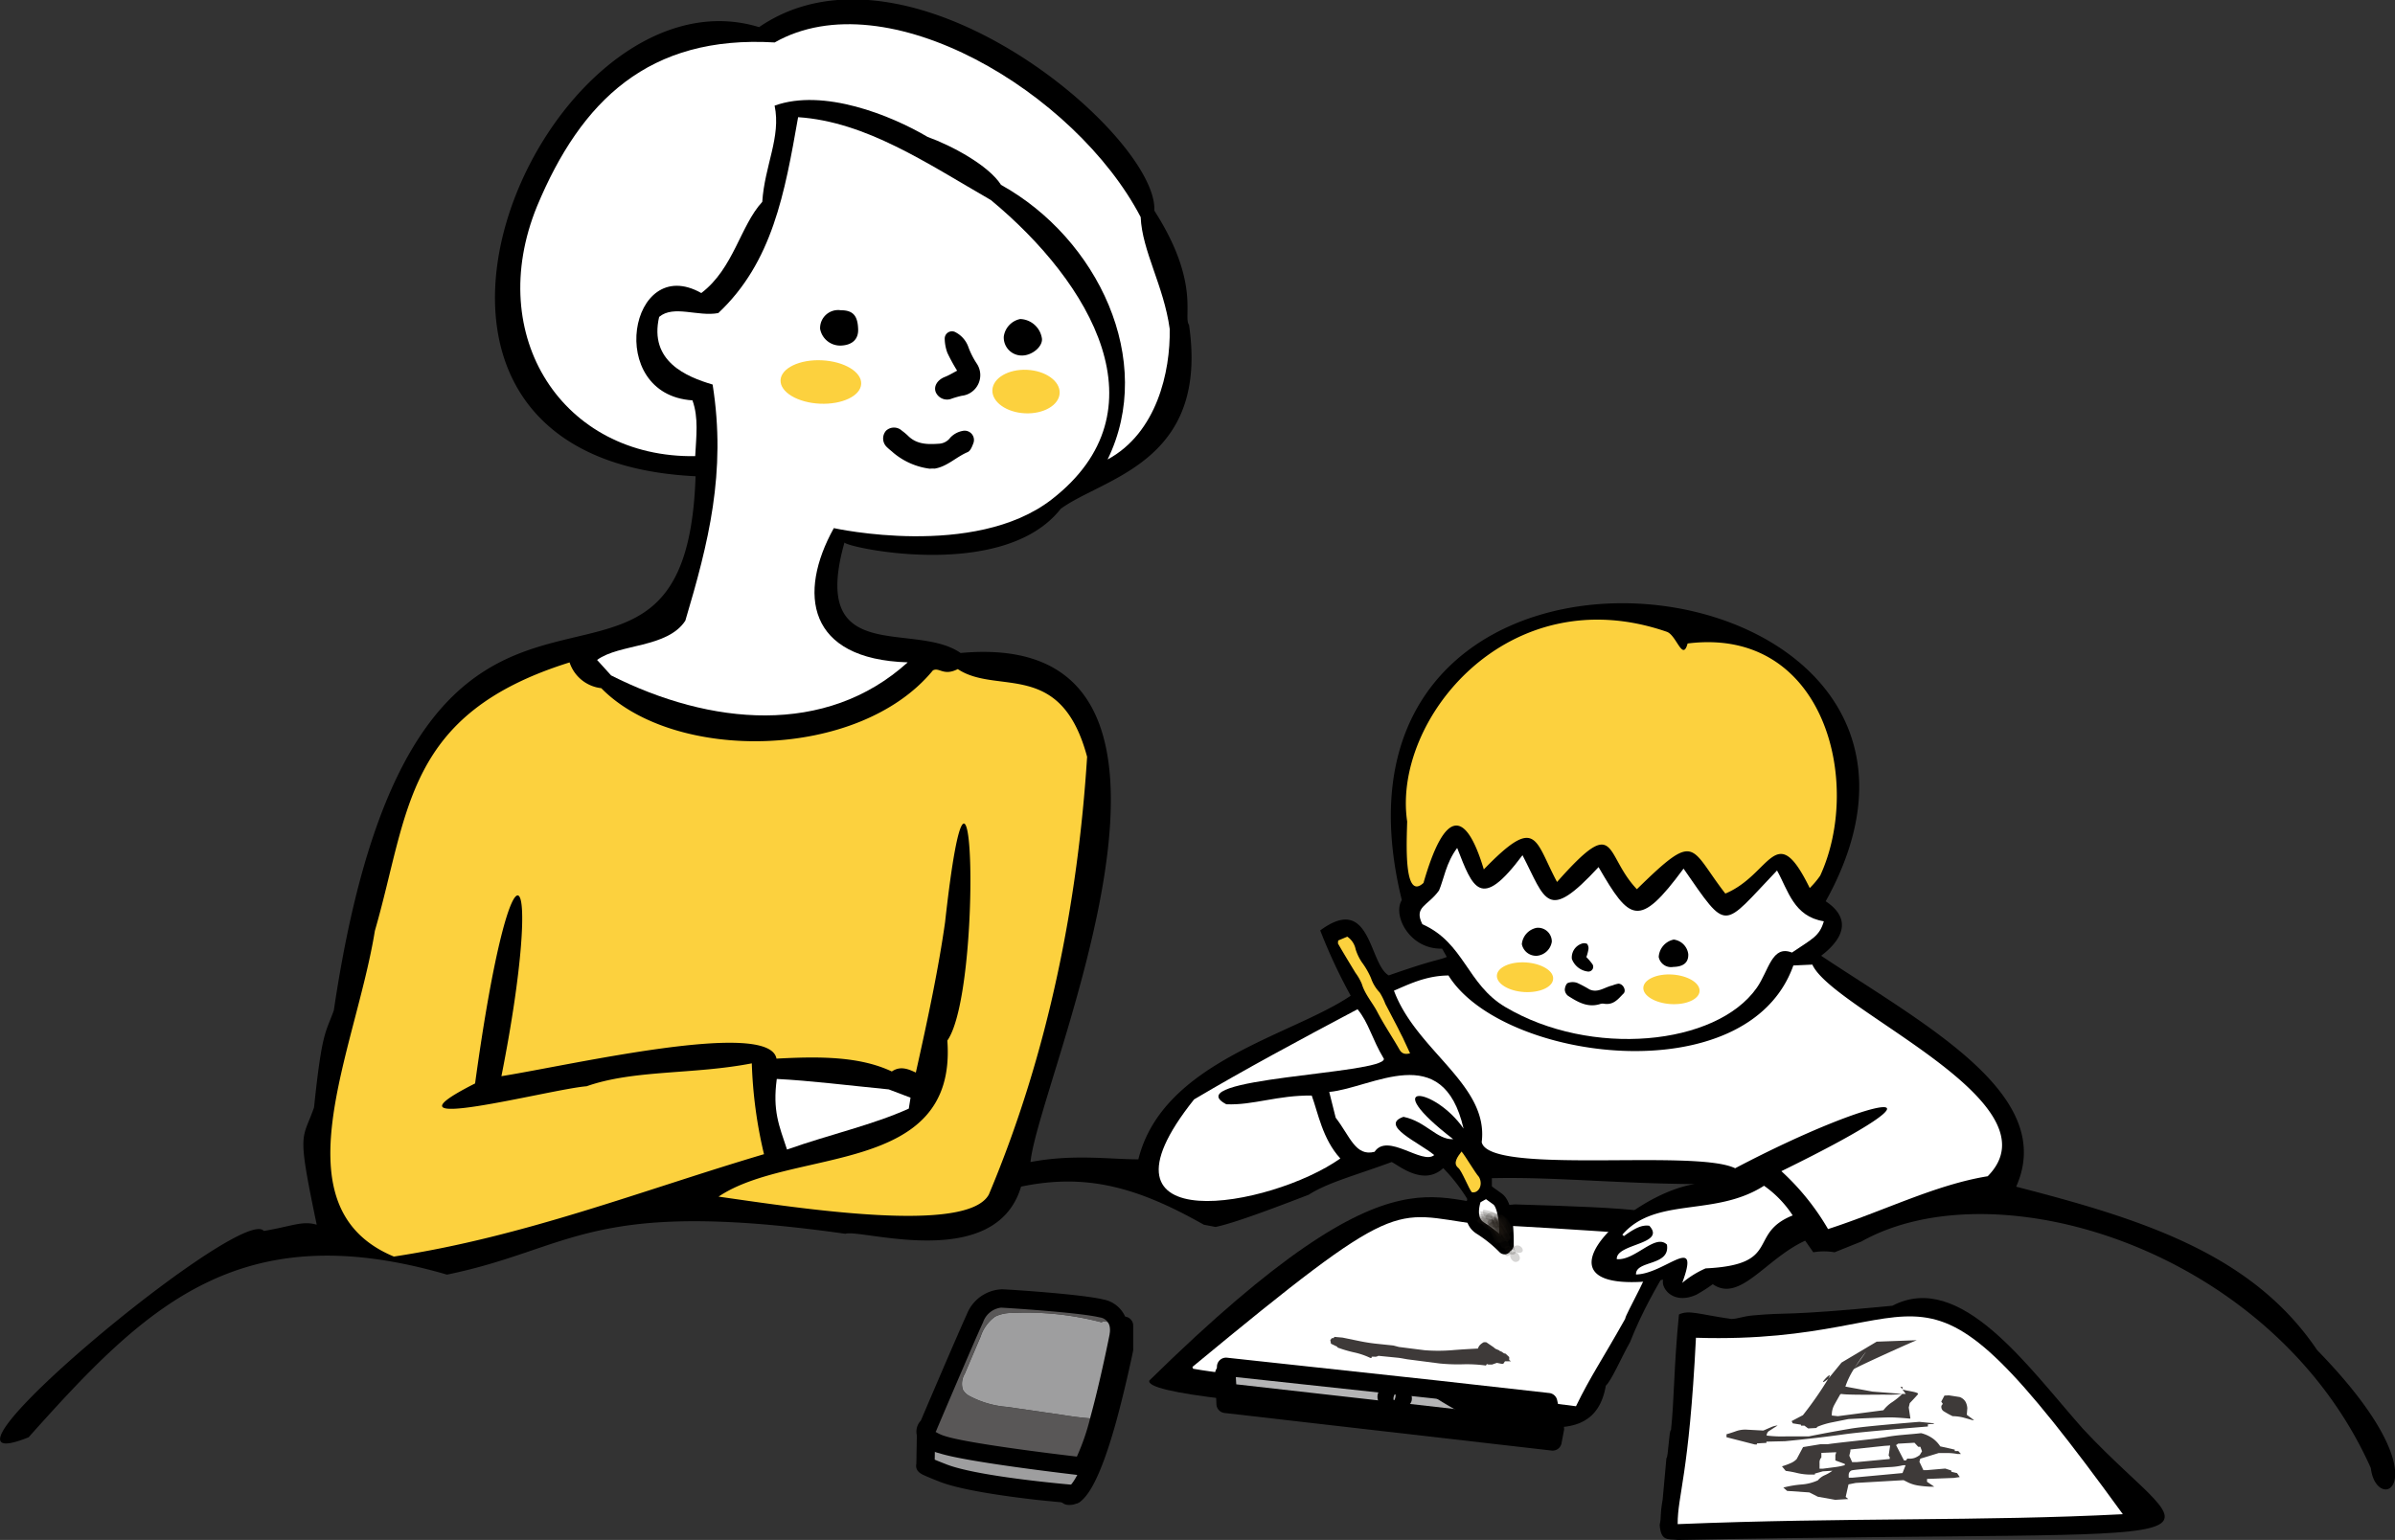 <svg xmlns="http://www.w3.org/2000/svg" viewBox="0 0 330 212.25"><rect x="0" y="0" width="330" height="212.25" fill="#333333" stroke="none"/><defs><style>.cls-1{fill:#fff;}.cls-2{fill:none;}.cls-3{fill:#fcd13e;}.cls-4{fill:#3e3a39;}.cls-5{fill:#b4b4b5;}.cls-6{fill:#888;}.cls-7{fill:#9e9e9f;}.cls-8{fill:#595757;}.cls-9{fill:#211714;opacity:0.18;}</style></defs><title>アセット 234</title><g id="レイヤー_2" data-name="レイヤー 2"><g id="レイヤー_2-2" data-name="レイヤー 2"><path d="M224.59,185c6.94-17.55,17.8-18-15.85-19C198,167.26,194,155.29,158.37,190.27c-.68,1.73,14.78,3.48,43.8,5.14,5-.88,17.36,5.76,19.09-4.42C222.05,190.26,223.4,187.11,224.59,185Z"/><path class="cls-1" d="M223.93,181.77c0-.62,3.65-6.54,5-11.55-.69.15-8.85-.69-25.45-1.5-11.77-1.59-10.39-4.13-39.18,19.68l.09.25c3.88.68,3.14.25,17.18,2.94,7.62-.37,18.59,0,35.58,2.23C219.18,189.65,220.6,187.69,223.93,181.77Z"/><path class="cls-2" d="M200.62,164.2c-.8-1.13-.79-2.4-1.76-3.2-1.1,1.38-1.26,1.27-2.53,1a15.11,15.11,0,0,0-2.06-.51,2.65,2.65,0,0,1-1.51-.56c-.33-.26-.68-.5-1-.74a2.85,2.85,0,0,1-2.12.74,2.56,2.56,0,0,0-1.75.64,1.13,1.13,0,0,1-.9.34,1.71,1.71,0,0,0-1.92.55c-.16.17-.46.21-.69.32l-3.78,1.71a1.14,1.14,0,0,0-.28.21"/><path class="cls-2" d="M200.62,164.2c-.8-1.13-.79-2.4-1.76-3.2-1.1,1.38-1.26,1.27-2.53,1a15.11,15.11,0,0,0-2.06-.51,2.65,2.65,0,0,1-1.51-.56c-.33-.26-.68-.5-1-.74a2.85,2.85,0,0,1-2.12.74,2.56,2.56,0,0,0-1.75.64,1.13,1.13,0,0,1-.9.34,1.71,1.71,0,0,0-1.92.55c-.16.17-.46.21-.69.32l-3.78,1.71a1.14,1.14,0,0,0-.28.21"/><path d="M180.32,164.67c2.6-1.67,6.27-2.61,11.44-4.51,1,.49,4.4,3.37,7.1.84a24.69,24.69,0,0,1,3.42,4.43c1.11.73,3.28-1.44,3.28-1.44,0-.49,0-1.35,0-1.6,9.16-.22,18.6.9,30.8.81-8.85-1.79-29.15,16.14-7.2,13.18-.34,1.16,1.4,3.53,4.61,2.05A23,23,0,0,0,236,177c3.73,2.59,7.27-3.5,12.73-6l1.12,1.6a8.57,8.57,0,0,1,2.93,0l3.69-1.48c18.74-10.52,56.8,1.2,70.2,31.22.79,6.74,10.56,2.15-7.39-16.25-8.92-13.21-23.86-18-41.48-22.53,5.66-12.66-12.45-22.23-26.87-31.83,1.31-1,5.36-4.35.63-7.51,26.91-48.51-73.26-60.63-58.41-.17-1.3,2.12,1.07,6.82,5.55,6.7.2.34.41.71.65,1.15-1.45.56-1.61.3-8,2.54-2.75-1.56-2.43-11.39-9.44-6.2a75.37,75.37,0,0,0,4.2,9c-8.11,5.51-25.9,9.06-29.26,22.55-4,0-8.92-.75-14.86.37,1.12-11.37,29.69-73.77-9.63-70.16-6.37-4.44-20.87,2-16-15.24,0,.64,21.88,5.48,29.79-4.63,5.91-4.33,20.46-6.35,17.68-25.36-.85-1.07,1.58-5.83-4.78-15.74.53-10.28-33.76-39.49-54.46-25.29C75-5.33,44.49,63.15,95.84,65.64,94.43,108.57,57.7,60.39,46,139.24c-1.11,3.16-1.62,2.71-2.73,13.4-1.63,4.66-2.4,2.92.37,16.16-2-.58-3.35.2-7.29.86-3-3.81-50,35.49-32.41,28.44,16-17.9,28.84-30.8,57.65-22.42,17.46-3.59,19.6-10.62,54.89-5.63,2.1-.73,20.68,5.36,24.21-6.5,8.9-1.85,15.92,0,25.18,5.25l1.62.31c.54-.13,2.28-.4,10.63-3.6Z"/><path class="cls-3" d="M126.19,147.83c-1.12-.53-2.16-.93-3.31-.15-4.45-2.1-10-2.09-15.89-1.77-1-5.47-28.11.85-37.9,2.42,6-30.3,1.49-36.38-3.63,1-14.69,7.44,10.5.75,15.36.39,6.59-2.31,14.68-1.59,22.77-3.16a61.86,61.86,0,0,0,1.68,12.52c-16.71,4.95-33,11.38-51,14.11-16.34-6.8-5.29-28.32-2.62-44.89,4.75-16.42,4.1-29.89,26.83-37a5.21,5.21,0,0,0,4.37,3.55c10,10.24,35.46,10,45.69-2.45.89-.48,1.44.83,3.43-.18,5.44,3.62,14.19-1.45,17.82,12.09-1.26,19.85-5.26,40.65-13.54,60.33-3,5.48-25.82,1.92-37.24.29,10.08-6.81,32.91-2.7,31.52-21.51,4.88-6.94,3.64-52-.31-16.32C129.34,133.34,127.88,140.29,126.19,147.83Z"/><path class="cls-1" d="M90.82,43.68c2-1.69,5.33,0,8.15-.53,7.46-7,9.16-16.53,11-27,9.37.63,17.69,6.32,26.57,11.43,13.79,11.43,24.14,29.05,8.35,41.27-10.64,8.24-30,3.94-30,3.94-5,9-3.68,18.08,10.18,18.5-11.28,10.22-27.22,8.69-40.87,1.8l-1.93-2.13c3.07-2.26,9.67-1.61,12.16-5.41C97.6,74.88,100.11,65.11,98.19,53,94.56,51.93,89.41,49.79,90.82,43.68Z"/><path class="cls-1" d="M157.17,29.92c.2,4.69,3.18,9.46,4,15.41.11,5.89-1.77,14.33-8.56,18,6.68-13.66-1.37-30.46-14.68-37.85-1.7-2.67-6.75-5.4-10.12-6.61-5.07-3-14.38-6.73-21.08-4.31.91,4.32-1.38,8.27-1.7,13.26C102,31.11,101.09,37,96.63,40.39c-9.88-5.59-13.34,14-1.22,14.79.87,2.39.52,5,.38,7.69C77.58,63.15,66.66,46.37,74,28.42c6.07-14.56,15.4-23.6,32.74-22.57C122.14-2.91,148.2,12.72,157.17,29.92Z"/><path class="cls-3" d="M232.53,88.69c18.88-2.37,24.17,19.18,18.27,32a12.08,12.08,0,0,1-1.44,1.71c-4.73-9.65-5.3-1.88-11.63.76-5-6.43-3.87-8.75-12.19-.6-4.61-4.86-2.57-10.5-11-1-3.12-5.8-2.72-9.33-10.09-1.73-2.54-8.45-5.41-8.23-8.31,1.86-2.73,2.53-2.33-5.46-2.25-8.46-2.08-14,13.88-33.7,35.75-26.16C231,87.5,231.84,91.26,232.53,88.69Z"/><path class="cls-1" d="M245.45,161.42c25.8-12.63,13.28-10.74-6.37-.4-5.55-2.72-33.92,1-34.92-3.6,1-7.93-9-12.55-12.09-20.88,1.94-.82,4.38-2.07,7.51-2.09,7.35,11.85,41.24,16.31,47.52-1.38l2.62-.12c2.78,6.25,34.22,19,24.16,29.17-7.22,1.17-14.32,4.8-22,7.28A33.86,33.86,0,0,0,245.45,161.42Z"/><path class="cls-1" d="M200.78,116.87c2.16,5.53,3.22,8.75,9,1,3.21,6.2,3.34,9.36,10.48,1.64,4.29,7.4,5.55,8.57,11.71.21,6.18,8.89,5.23,8.27,12.88.26,1.56,2.79,2.3,6.33,6.45,7-.61,2.09-1.59,2.4-4.39,4.31-2.77-1.09-3.17,2.46-4.85,4.86-5.61,8-22.89,9.63-34.66,2.64-5.29-3.14-5.63-8.83-11.42-11.41-1.22-2.43.77-2.49,2.3-4.65C198.94,121.2,199.24,118.92,200.78,116.87Z"/><path class="cls-1" d="M180.74,151c.86,2.33,1.48,6,3.94,8.67-9.52,6.75-35.82,11.49-20.15-8.14,7-4.15,14.49-8.17,22.52-12.43,1.56,1.89,1.94,4,3.64,6.85-.05,2.12-28.67,2.61-21.72,6.25C172.65,152.36,176.08,150.93,180.74,151Z"/><path class="cls-1" d="M223.54,170.17c4.6-5.3,12.74-2.39,19.52-6.74a15,15,0,0,1,3.95,4.09c-6.3,2.52-1.41,6.8-12,7.3a13.14,13.14,0,0,0-3.22,2c2.58-7-2.41-1.22-6.37-1.16-.08-2,4.75-1.1,4.26-4.12-1.61-1.58-4.41,2.26-6.91,2-.1-2.17,6.87-2,4.48-4.6-1-.13-1.89.27-3.5,1.43Z"/><path class="cls-1" d="M197.62,159.2c-1.65,1.4-6.43-3.14-8.22-.45-2.64.69-3.38-2.14-5.36-4.7-.28-1.09-.57-2.27-.89-3.55,5.94-.55,15.67-7.3,18.51,5.05-4-5.78-12-6.68-1.43,1.46-2.23.11-3.76-2.45-6.85-3.08C190,155.1,195.56,157.48,197.62,159.2Z"/><path class="cls-1" d="M122.46,150.15l3,1.14c-.08.49-.16,1-.24,1.51-5,2.26-10.75,3.51-16.78,5.64-1.1-3.32-2-5.33-1.41-9.73C111.62,148.94,116.78,149.59,122.46,150.15Z"/><path class="cls-3" d="M194.29,145.18c-.67.16-1.12.08-1.46-.52-1-1.75-2.14-3.43-3.07-5.22-.68-1.29-1.69-2.39-2.12-3.83a7.26,7.26,0,0,0-.87-1.52c-.8-1.32-1.6-2.63-2.39-4-.06-.09,0-.24,0-.46l1.26-.53a2.76,2.76,0,0,1,1.15,1.74,6.79,6.79,0,0,0,.88,1.82,10.74,10.74,0,0,1,1.23,2.14,5.41,5.41,0,0,0,1.21,2,8.39,8.39,0,0,1,.77,1.56c.53,1,1.09,2.09,1.64,3.14.25.48.49,1,.73,1.44Z"/><path class="cls-1" d="M202.8,164.32l1.59-.49c.17.77,1.81,3.63,2,4.41C205.27,168,203.53,165,202.8,164.32Z"/><path d="M128.1,64.6a9.71,9.71,0,0,1-5-2.19c-.28-.26-.59-.48-.86-.75a1.63,1.63,0,0,1-.16-2.29,1.6,1.6,0,0,1,2.2,0,7.64,7.64,0,0,1,.87.73c1.19,1.16,2.67,1.16,4.17,1.06a2.06,2.06,0,0,0,1.61-.83,3.1,3.1,0,0,1,1.72-.94,1.28,1.28,0,0,1,1.44,1.77c-.16.43-.4,1-.75,1.15-1.58.66-2.82,2-4.56,2.28C128.59,64.57,128.37,64.58,128.1,64.6Z"/><path d="M131.88,51.09a24.61,24.61,0,0,1-1.34-2.45,5.84,5.84,0,0,1-.37-2,1,1,0,0,1,1.52-.83,3.68,3.68,0,0,1,1.76,2.08,10.93,10.93,0,0,0,1.14,2.23,2.86,2.86,0,0,1-2.08,4.43,13.45,13.45,0,0,0-1.34.38,1.7,1.7,0,0,1-2.24-.89c-.3-.8.21-1.65,1.21-2.07C130.7,51.76,131.22,51.44,131.88,51.09Z"/><path d="M115.86,47.63A2.81,2.81,0,0,1,113,45.32a2.49,2.49,0,0,1,2.85-2.56c1.72,0,2.33.79,2.39,2.6C118.3,46.74,117.44,47.57,115.86,47.63Z"/><path d="M140.82,49a2.48,2.48,0,0,1-2.51-2.63,2.87,2.87,0,0,1,2.26-2.4,3.14,3.14,0,0,1,3,2.73C143.65,47.79,142.21,49,140.82,49Z"/><path d="M221.06,138.35a1.26,1.26,0,0,0-.48,0c-1.73.6-3.13-.2-4.5-1.08a1.16,1.16,0,0,1-.47-.84c0-.33.18-.85.43-.95a1.87,1.87,0,0,1,1.3,0,16.78,16.78,0,0,1,1.67.89c1.16.53,2.1-.32,3.14-.54a4,4,0,0,1,.84-.25c.68,0,1.16,1,.67,1.4C223,137.64,222.36,138.54,221.06,138.35Z"/><path d="M211.81,131.73a2,2,0,0,1-2.12-1.6,2.53,2.53,0,0,1,2.05-2.25,1.9,1.9,0,0,1,2.08,1.91A2.29,2.29,0,0,1,211.81,131.73Z"/><path d="M230.55,133.27a1.73,1.73,0,0,1-2-1.37,2.6,2.6,0,0,1,2.07-2.4,2.31,2.31,0,0,1,2,2C232.67,132.63,232,133.24,230.55,133.27Z"/><path d="M218.58,131.91a9.33,9.33,0,0,1,.8.93.66.66,0,0,1-.55,1.07,2.69,2.69,0,0,1-2.25-1.75,2,2,0,0,1,1.29-2.07,1,1,0,0,1,.81,0,1,1,0,0,1,.18.78A5.6,5.6,0,0,1,218.58,131.91Z"/><path class="cls-3" d="M118.66,52.91c-.07,1.65-2.62,2.87-5.69,2.73s-5.5-1.6-5.42-3.25,2.63-2.88,5.7-2.73S118.74,51.26,118.66,52.91Z"/><ellipse class="cls-3" cx="141.39" cy="53.97" rx="3" ry="4.64" transform="translate(80.85 192.68) rotate(-87.32)"/><path class="cls-3" d="M214,134.94c-.07,1.12-1.86,1.92-4,1.79s-3.82-1.17-3.75-2.29,1.87-1.93,4-1.79S214.11,133.81,214,134.94Z"/><path class="cls-3" d="M234.18,136.61c-.07,1.12-1.87,1.92-4,1.78s-3.83-1.16-3.75-2.28,1.87-1.93,4-1.79S234.25,135.48,234.18,136.61Z"/><path d="M287,196.93c16.43,17.66,26.51,13.75-55.8,15.32-1.36-.18-2.34.28-2.52-2.08.27-1.18,0-1.16.41-3.47l.52-5.72c.25,0,.37-4,.63-3.87.45-4.08.39-8.83,1.1-15.94,1.38-.67,2.8,0,7.21.62.86,0,1.48-.34,2.9-.48,5.36-.5,3.65.16,19.29-1.34C270.11,175.06,279.38,188.32,287,196.93Z"/><path class="cls-1" d="M233.68,184.38c34.67,1.09,29-16.77,58.82,24.32-19.37,1-38,.42-61.34,1.37C231.15,206,232.73,203.44,233.68,184.38Z"/><path class="cls-4" d="M268.54,192.32l1.47.23a1.52,1.52,0,0,1,.85.72,2.26,2.26,0,0,1,.21.82L271,195l1,.74-.19,0-1.28-.36a6.41,6.41,0,0,0-1.48-.19,11,11,0,0,1-1.15-.63.72.72,0,0,1-.39-.82l.18-.25-.21-.31.44-.83Zm-3.84,5.21a4.73,4.73,0,0,1,1.73.82,4.11,4.11,0,0,1,.91,1l2,.45V200l.49,0,.36.4-.48,0a7.76,7.76,0,0,0-1.32-.13c-.42,0-.84,0-1.26,0l-2.54.78-.12.42.55,1.16.44,0,2.57-.22.84.27v.17l.79.19.37.54-.82.12-3.69.14,0,.39,1,.68-.48,0a14.65,14.65,0,0,1-1.59-.14,5.06,5.06,0,0,1-1.46-.41l-.7-.35-6.59.38-1,.2-.39,1.73.36.29-1.8.11-2.4-.43-1.16-.59-3.07-.21-.52-.46a14.3,14.3,0,0,1,2.46-.42,6.52,6.52,0,0,0,2.3-.58,2.6,2.6,0,0,1,1-.73,5.31,5.31,0,0,0,1-.59l-1.31.08-1.1.31v.14l-.64,0a8.12,8.12,0,0,1-1.78-.21,14,14,0,0,0-1.6-.3l-.52-.63a9.29,9.29,0,0,0,1.16-.42,2.5,2.5,0,0,0,.87-.58l.88-1.65,2.36-.39,1,0c1.48-.24,6.58-.71,8.12-1S263.09,197.72,264.7,197.53Zm-19.76-1.06c-.4.26-.76.48-1.07.69a.78.78,0,0,0-.45.7,17.27,17.27,0,0,0,2.83.11c1,0,2,0,3,0,1.93-.39,3.83-.74,5.73-1.06s7.45-.77,9.48-.94l2,.2v.08l-.82.05v.31c-2.77.23-9,.72-11.63,1.09s-5.27.67-8.05.94l-2.57.06v.17l-1.31.07v.15h-.29l-3.9-1,0-.41c.41-.12.86-.26,1.33-.43a3.79,3.79,0,0,1,1.5-.2l2.24.12c.32-.13.64-.28,1-.43A2.87,2.87,0,0,1,244.94,196.47Zm8.8-8.67,4.84-2.88,5.53-.2c-.42.12-8.49,3.77-8.69,4s1.85-2.58,1.64-2.35a26.3,26.3,0,0,0-1.64,2.35,11.14,11.14,0,0,0-1.15,2.39l3.73.69,4.11.32.48,0-.74-1,.3.06v.17c-.63.29,2.46.43,2.11.83s-.72.79-1.12,1.21L263,194l.23,1.52h-.14c-.75-.07-1.53-.13-2.34-.16s-5.23.18-6.07.23l-2.24.45a10.8,10.8,0,0,0-2,.6l-.18.18-1.12.06-.51-.38-.48,0v-.14l-1.13-.18-.16-.31,1.56-.82a49.58,49.58,0,0,0,3.48-5c1-1.67-2,1.55,0,0Zm7.65,11.29-.14.08,1.09,2.11.29,0,.18-.25a2.25,2.25,0,0,0,1-.09,2.64,2.64,0,0,0,.71-.4l.31-.51-.23-.62-.29,0-.52-.56-2.28.13Zm-7.84-6.89c-.29.51-.57,1-.82,1.46a2.87,2.87,0,0,0-.33,1.44l.84.09,6.27-.82a4.84,4.84,0,0,1,1.23-1.13,9.65,9.65,0,0,0,1.37-1.12,15.93,15.93,0,0,1-2.48.1c-.81,0-5.18.07-5.94-.1Zm1.57,10.47a.66.66,0,0,0-.38.46,2.08,2.08,0,0,0,0,.54l.48,0,6.92-.64.43-1.08-.34,0a9.44,9.44,0,0,1-1.74.25C259.8,202.23,255.64,202.52,255.12,202.67Zm-.16-2.89V200l-.15.64.39.88.63,0,4.55-.43,0-.25-.15-.23.21-1.38-.78.05Zm-4,.47,0,.63a1,1,0,0,0-.25.75c0,.27,0,.54,0,.8l.44,0,1.62-.21a8.71,8.71,0,0,0,1.42-.28v-.17l-1.3-.48,0-.73.12-.4Z"/><path class="cls-5" d="M190.72,193.29c.08-.3.64-.44,1.23-.33s1.05.43,1,.73-.64.43-1.25.32S190.65,193.58,190.72,193.29Zm6.73-.86-28.89-3.13.07,1.06.14,2.49,37.53,4.24a55.3,55.3,0,0,1-8.65-4.53Z"/><polygon class="cls-6" points="168.29 190.34 168.48 194.41 213.53 199.59 213.84 197.94 206.3 197.09 168.77 192.85 168.63 190.36 168.29 190.34"/><path d="M169,193.18a1.27,1.27,0,0,1-1.12-1.18l-.2-3.54a1.26,1.26,0,0,1,1.39-1.33l28.88,3.13L213.48,192h0a1.25,1.25,0,0,1,1.08,1l.85,3.83a1.28,1.28,0,0,1-.3,1.11,1.24,1.24,0,0,1-1.07.41l-7.55-.85L169,193.18Zm1.28-3.38.06,1,42.27,4.78-.27-1.22-14.66-1.6Z"/><path d="M213.73,199.92h0l-45-5.17a1.26,1.26,0,0,1-1.12-1.19l-.18-4.07a1.26,1.26,0,1,1,2.51-.12l.14,3,42.83,4.92.09-.49a1.26,1.26,0,1,1,2.47.46l-.31,1.65A1.25,1.25,0,0,1,213.73,199.92Z"/><path d="M192.05,194.37l-.25,0a2.61,2.61,0,0,1-1.75-1,1.56,1.56,0,0,1-.2-1.24c.25-1,1.35-1.5,2.67-1.25a2.58,2.58,0,0,1,1.76,1,1.56,1.56,0,0,1,.21,1.24A2.06,2.06,0,0,1,192.05,194.37Zm.2-2.29a1,1,0,0,0-.2.38.94.94,0,0,0,0,.61.9.9,0,0,0,.19-.38h0A1,1,0,0,0,192.25,192.08Zm-1.19.3h0Z"/><path class="cls-7" d="M151.84,182.11a12.82,12.82,0,0,1,2.3.37,3.94,3.94,0,0,1,0,1.66s-1.23,6.27-2.65,11.44a45.57,45.57,0,0,1-5-.55l-7.72-1.12a13.14,13.14,0,0,1-5.23-1.53,2.17,2.17,0,0,1-.86-.84,2.68,2.68,0,0,1,.26-2.19q1.08-2.55,2.18-5.11a5.47,5.47,0,0,1,2-2.77,5,5,0,0,1,2.27-.5,41,41,0,0,1,12.48,1.3Z"/><path class="cls-8" d="M151.84,182.11l0,.16a41,41,0,0,0-12.48-1.3,5,5,0,0,0-2.27.5,5.47,5.47,0,0,0-2,2.77q-1.09,2.56-2.18,5.11a2.68,2.68,0,0,0-.26,2.19,2.17,2.17,0,0,0,.86.84,13.14,13.14,0,0,0,5.23,1.53l7.72,1.12a45.57,45.57,0,0,0,5,.55c-.83,3-1.73,5.72-2.48,6.51,0,0-15.61-1.79-19.22-3a3.93,3.93,0,0,1-2.15-1.28,1,1,0,0,1,.28-1.3s5.11-12,6.41-14.83A4.19,4.19,0,0,1,138,179s10.76.63,13.83,1.37a2.84,2.84,0,0,1,2.3,2.15A12.82,12.82,0,0,0,151.84,182.11Z"/><path class="cls-7" d="M152.55,195.59c-1.26,4.53-2.91,9.18-4.57,10.38,0,0-13.38-1.09-18-2.91-2.83-1.11-2.44-1.07-2.44-1.07l.08-4.13.07,0a3.93,3.93,0,0,0,2.15,1.28c3.61,1.2,19.22,3,19.22,3,.75-.79,1.65-3.46,2.48-6.51C151.86,195.6,152.21,195.6,152.55,195.59Z"/><path d="M148.89,203.34h0c-.64-.07-15.79-1.82-19.48-3.05a4.89,4.89,0,0,1-2.82-1.82,2.21,2.21,0,0,1,.29-2.67c.74-1.74,5.12-12,6.33-14.64a5.43,5.43,0,0,1,4.84-3.46h0c.45,0,10.91.65,14,1.41a4.11,4.11,0,0,1,3.23,3.08,5.13,5.13,0,0,1,0,2.22c-.07.39-1.29,6.49-2.66,11.5h0c-1.42,5.17-2.27,6.5-2.78,7A1.27,1.27,0,0,1,148.89,203.34Zm-20-6a5.34,5.34,0,0,0,1.28.58c3,1,15,2.47,18.21,2.84a31.12,31.12,0,0,0,1.88-5.5h0c1.39-5.07,2.62-11.29,2.63-11.35a.43.43,0,0,1,0-.05h0a2.75,2.75,0,0,0,0-1.07,1.6,1.6,0,0,0-1.38-1.22c-2.85-.69-12.95-1.31-13.57-1.34a3,3,0,0,0-2.48,2c-1.28,2.76-6.34,14.68-6.39,14.8A1.49,1.49,0,0,1,128.93,197.33Zm22.58-1.75h0Z"/><path d="M147.84,207.22a1.24,1.24,0,0,1-.88-.51,1.26,1.26,0,0,1,.28-1.76c.41-.29,1.91-1.86,4.1-9.7,1.25-4.44,2.13-8.81,2.28-9.55l0-3a1.26,1.26,0,0,1,1.28-1.24,1.25,1.25,0,0,1,1.24,1.27l0,3.15a.82.82,0,0,1,0,.22c0,.05-1,4.91-2.35,9.86-2.32,8.33-4,10.3-5,11.06A1.2,1.2,0,0,1,147.84,207.22Z"/><path d="M147.11,207.41a1.29,1.29,0,0,1-.67-.24,1.27,1.27,0,0,1-.5-1.39c.27-1,1.28-1,2-1.06a1.25,1.25,0,0,1,.81,2.27A2.39,2.39,0,0,1,147.11,207.41Zm.2-2.5-.07,0,.74,1,.06,1a1.23,1.23,0,0,0,.35-1.09A1.2,1.2,0,0,0,147.31,204.91Z"/><path d="M142.89,206.73c-4.37-.5-10.46-1.35-13.4-2.5-1-.39-1.71-.69-2.13-.88s-1.3-.59-1.1-1.59l.07-3.92a1.26,1.26,0,0,1,2.52,0l-.06,3.34c.33.14.84.35,1.62.65,4.42,1.74,17.54,2.83,17.67,2.84a1.26,1.26,0,0,1-.21,2.51C147.66,207.21,145.61,207,142.89,206.73Z"/><path class="cls-1" d="M207.54,168.68c.1,1-.23,2,.1,2.95,0,0,.18-5.32-1.3-6.39l-1.48-1.06-1.62.87s-1.21,3,.72,4.21a19.44,19.44,0,0,1,3.35,2.7"/><path d="M207.45,172.88a1,1,0,0,1-.82-.28,17.53,17.53,0,0,0-3.16-2.55c-2.05-1.28-1.65-4-1.09-5.35a.92.92,0,0,1,.42-.47l1.62-.87a.92.92,0,0,1,1,.07l1.48,1.06c.84.59,1.34,1.87,1.57,4a.31.31,0,0,1,0,.1,2,2,0,0,1,0,.25,25.4,25.4,0,0,1,.1,2.82.94.94,0,0,1-.48.78.9.9,0,0,1-.15.19A.92.92,0,0,1,207.45,172.88ZM204,165.7c-.2.64-.52,2.16.45,2.77a19.53,19.53,0,0,1,2.12,1.55c0-.07,0-.14,0-.22a6.17,6.17,0,0,0,0-.85c-.14-1.44-.43-2.66-.82-2.95l-1-.72Z"/><path class="cls-9" d="M208,170.21l-1.11-1.63c-.34-.49-1.14-.2-.82.3l1,1.56C207.47,171,208.45,170.85,208,170.21Z"/><path class="cls-9" d="M207.24,169.68c-.36-.55-.71-1.1-1.07-1.64-.2-.31-.78.22-.59.53.31.48.62,1,.92,1.43S207.43,170,207.24,169.68Z"/><path class="cls-9" d="M206.87,168.93l-1.06-1.53c.07.09.18.52.29.7l1,1.5C207.17,169.78,207,169,206.87,168.93Z"/><path class="cls-9" d="M207.56,169.45,206.5,168c-.31-.44-1.24-.12-.89.43l.87,1.38C206.77,170.23,208,170.06,207.56,169.45Z"/><path class="cls-9" d="M207.36,168.8c-.37-.5-.73-1-1.09-1.51-.2-.28,0,.53.07.65.3.48.61,1,.92,1.43S207.54,169.06,207.36,168.8Z"/><path class="cls-9" d="M207.06,169.56c-.34-.51-.67-1-1-1.53a7.8,7.8,0,0,0-.7.38l1,1.58A2.94,2.94,0,0,0,207.06,169.56Z"/><path class="cls-9" d="M208.35,169.15l-1.18-1.55c-.34-.43-.93.19-.64.64l1,1.53C207.77,170.17,208.81,169.74,208.35,169.15Z"/><path class="cls-9" d="M206.55,170.28c1-.15.36-1.5-.32-1.39C205.26,169,205.88,170.38,206.55,170.28Z"/><path class="cls-9" d="M205.4,169.45c.52-.08.89-1.12.22-1S204.73,169.56,205.4,169.45Z"/><path class="cls-9" d="M205.79,168.81a3.71,3.71,0,0,0-.26-1A3.8,3.8,0,0,0,205.79,168.81Z"/><path class="cls-9" d="M206.14,169.27c.91-.14-.12-1.3-.82-1.19C204.41,168.22,205.44,169.38,206.14,169.27Z"/><path class="cls-9" d="M206.27,168.62c.22,0-.05-1.05-.33-1S206,168.67,206.27,168.62Z"/><path class="cls-9" d="M204.88,169.15c.33-.05.61-.48.92-.53C205.47,168.67,205.2,169.1,204.88,169.15Z"/><path class="cls-9" d="M207.1,169c.76-.12.24-1.14-.52-1S206.34,169.14,207.1,169Z"/><path class="cls-9" d="M208.9,173.93c1-.15.36-1.49-.32-1.39C207.61,172.69,208.23,174,208.9,173.93Z"/><path class="cls-9" d="M207.75,173.11c.52-.08.89-1.12.22-1S207.08,173.21,207.75,173.11Z"/><path class="cls-9" d="M208.14,172.46a3.65,3.65,0,0,0-.26-1A3.65,3.65,0,0,0,208.14,172.46Z"/><path class="cls-9" d="M208.49,172.92c.91-.14-.12-1.29-.82-1.19C206.76,171.87,207.79,173,208.49,172.92Z"/><path class="cls-9" d="M208.61,172.28c.23,0,0-1.06-.32-1S208.33,172.32,208.61,172.28Z"/><path class="cls-9" d="M207.23,172.81c.33-.06.61-.48.92-.53C207.82,172.33,207.55,172.76,207.23,172.81Z"/><path class="cls-9" d="M209.45,172.67c.76-.11.24-1.14-.52-1S208.69,172.79,209.45,172.67Z"/><path class="cls-9" d="M208,170.36c-1-1.51-1.49-2-3.28-2.29-.91-.16-.4,1.24.28,1.38a2,2,0,0,1,1.93,1.31C207.39,171.36,208.44,171,208,170.36Z"/><path class="cls-9" d="M207.08,169.65c-1.05-1.45-1.14-1.68-2.84-2-.49-.08-1,.84-.31,1a3,3,0,0,1,2.34,1.66C206.57,170.73,207.38,170.05,207.08,169.65Z"/><path class="cls-9" d="M206.64,168.84c-1-1.44-1-1.6-2.71-1.89.09,0,.16.93.4,1a3.43,3.43,0,0,1,2.63,1.92C206.77,169.57,206.83,169.12,206.64,168.84Z"/><path class="cls-9" d="M207.52,169.5c-1-1.68-1.5-1.86-3.39-2.17-.9-.15-.47,1,.31,1.16a2.5,2.5,0,0,1,1.82,1.45C206.67,170.48,208,170.28,207.52,169.5Z"/><path class="cls-9" d="M207.16,168.75c-.77-1.44-1-1.72-2.67-2-.42-.07,0,1,.21,1a3.44,3.44,0,0,1,2.59,1.84C207.53,169.93,207.22,168.87,207.16,168.75Z"/><path class="cls-9" d="M206.28,168.8c-.95-1-.38-.66-2-.94-.29-.05-.72.43-1,.39l2,1C205.43,169.36,206.26,168.78,206.28,168.8Z"/><path class="cls-9" d="M208.28,169.14c-.59-1.51-1.06-1.69-2.66-2-.75-.13-1.32.87-.57,1a3.33,3.33,0,0,1,2.48,1.79C208,170.62,208.45,169.59,208.28,169.14Z"/><path class="cls-9" d="M207.92,171.49c-.27-.67-.55-1.33-.82-2s-1.8-.86-1.43-.11l1.15,2.37C207.09,172.31,208.13,172,207.92,171.49Z"/><path class="cls-9" d="M207,170.76l-1-2.09c-.29-.61-1.18,0-1,.43l1,2.08C206.34,171.72,207.18,171.08,207,170.76Z"/><path class="cls-9" d="M205.84,168.58s-.24-1-.43-1C205.38,167.62,205.65,168.61,205.84,168.58Z"/><path class="cls-9" d="M207.37,170.49l-1-2.1c-.28-.59-1.83-.34-1.34.56l1.1,2C206.51,171.57,207.73,171.25,207.37,170.49Z"/><path class="cls-9" d="M207.16,170.15c-.29-.77-.57-1.55-.86-2.33s-.63-.23-.31.41l1.18,2.36C207.33,170.92,207.16,170.17,207.16,170.15Z"/><path class="cls-9" d="M204.86,169c.27,0,.75-.48.86-.5C205.46,168.51,205,169,204.86,169Z"/><path class="cls-9" d="M208.14,170.31l-.66-2.23c-.18-.6-1.65-.31-1.25.5l1.19,2.38C207.71,171.54,208.25,170.69,208.14,170.31Z"/><path class="cls-4" d="M204.79,185l1,.68.25.21.6.26,0,.08a.71.71,0,0,1,.41.17.62.62,0,0,0,.4.17l.5.47,0,.41.25.17-.83,0-.24.35-.25,0-.63-.13-.65.23-.53,0-.2-.07-.13.21a19.47,19.47,0,0,0-3.2-.17,25.49,25.49,0,0,1-3.14-.11l-4.49-.58-1.17-.2-2.82-.28a.85.85,0,0,1-.44.13,3.79,3.79,0,0,0-.49,0l0,.17.14,0v0h-.3a10.1,10.1,0,0,0-2.25-.77,17.16,17.16,0,0,1-2.3-.68l0-.09-.89-.43-.09-.51.22-.26.23,0,.11-.17,1.13.1,2.43.5a24.77,24.77,0,0,0,2.57.38l2,.21.76.2,3.55.45a24.17,24.17,0,0,0,3.72,0c1.19-.1,2.4-.17,3.62-.23a1.29,1.29,0,0,1,.27-.48,2,2,0,0,1,.55-.4Z"/><path class="cls-3" d="M201.38,158.71c.65.79,1.78,2.8,2.41,3.52.63,1.13-.13,2.31-1,2.09-.4-.46-1.39-3-1.87-3.36C200.14,160.32,200.85,159.42,201.38,158.71Z"/></g></g></svg>